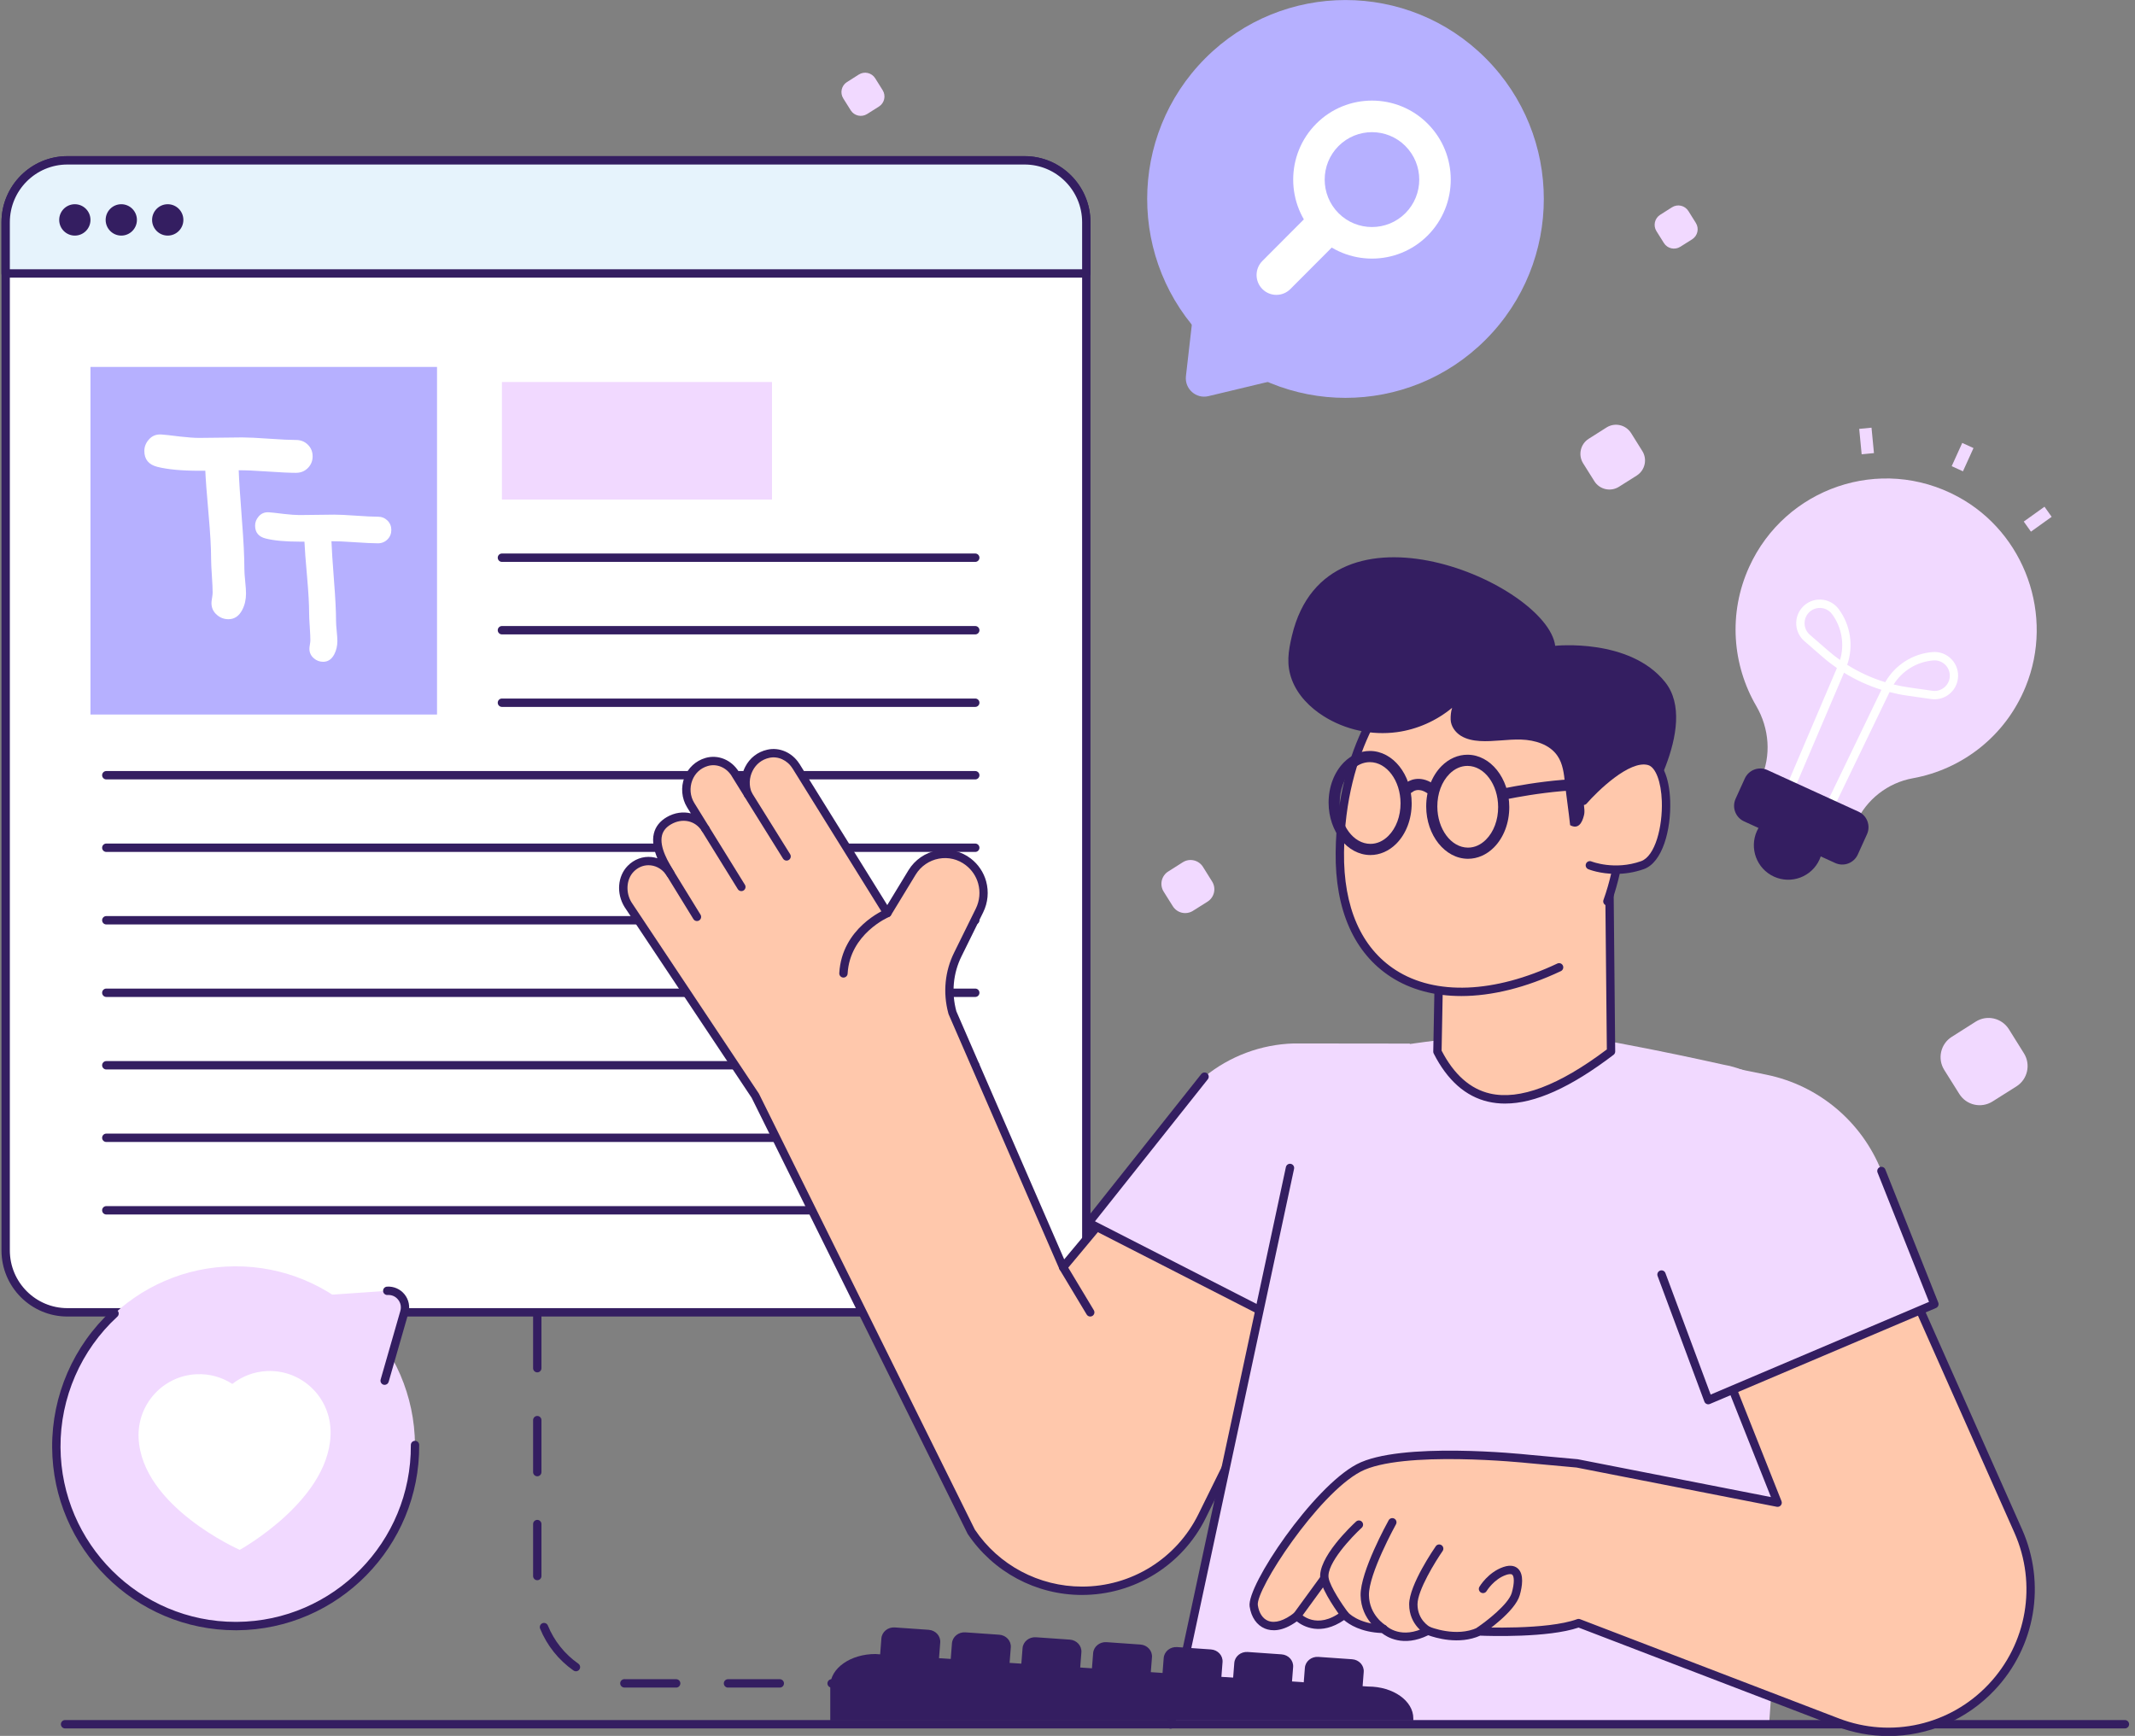 <svg width="289" height="235" viewBox="0 0 289 235" fill="none" xmlns="http://www.w3.org/2000/svg">
<rect x="0" y="0" width="289" height="235" fill="#808080" stroke="none"/>
<g clip-path="url(#clip0_1035_1589)">
<path d="M115.96 228.46H112.569C112.258 228.46 112.004 228.206 112.004 227.893C112.004 227.581 112.258 227.326 112.569 227.326H115.96C116.272 227.326 116.526 227.581 116.526 227.893C116.526 228.206 116.272 228.46 115.96 228.46Z" fill="#341E61"/>
<path d="M105.556 228.46H98.543C98.231 228.46 97.978 228.205 97.978 227.893C97.978 227.581 98.231 227.326 98.543 227.326H105.556C105.867 227.326 106.121 227.581 106.121 227.893C106.121 228.205 105.867 228.46 105.556 228.46ZM91.53 228.46H84.957C84.803 228.46 84.65 228.456 84.498 228.453C84.186 228.442 83.941 228.178 83.952 227.866C83.963 227.554 84.237 227.306 84.537 227.319C84.676 227.324 84.816 227.326 84.957 227.326H91.53C91.841 227.326 92.095 227.581 92.095 227.893C92.095 228.205 91.841 228.46 91.53 228.46ZM77.958 226.255C77.847 226.255 77.733 226.223 77.636 226.153C75.611 224.733 74.047 222.774 73.112 220.488C72.996 220.2 73.132 219.867 73.422 219.748C73.71 219.629 74.041 219.768 74.16 220.057C75.011 222.141 76.437 223.928 78.286 225.223C78.541 225.401 78.604 225.755 78.426 226.012C78.316 226.169 78.14 226.254 77.962 226.254L77.958 226.255ZM72.727 213.925C72.416 213.925 72.162 213.671 72.162 213.358V206.324C72.162 206.011 72.416 205.757 72.727 205.757C73.039 205.757 73.293 206.011 73.293 206.324V213.358C73.293 213.671 73.039 213.925 72.727 213.925ZM72.727 199.856C72.416 199.856 72.162 199.602 72.162 199.289V192.255C72.162 191.942 72.416 191.688 72.727 191.688C73.039 191.688 73.293 191.942 73.293 192.255V199.289C73.293 199.602 73.039 199.856 72.727 199.856ZM72.727 185.787C72.416 185.787 72.162 185.533 72.162 185.22V178.186C72.162 177.873 72.416 177.619 72.727 177.619C73.039 177.619 73.293 177.873 73.293 178.186V185.22C73.293 185.533 73.039 185.787 72.727 185.787ZM72.727 171.718C72.416 171.718 72.162 171.464 72.162 171.151V164.117C72.162 163.805 72.416 163.55 72.727 163.55C73.039 163.55 73.293 163.805 73.293 164.117V171.151C73.293 171.464 73.039 171.718 72.727 171.718Z" fill="#341E61"/>
<path d="M72.727 157.635C72.416 157.635 72.162 157.38 72.162 157.068V153.666C72.162 153.354 72.416 153.099 72.727 153.099C73.039 153.099 73.293 153.354 73.293 153.666V157.068C73.293 157.38 73.039 157.635 72.727 157.635Z" fill="#341E61"/>
<path d="M138.689 21.705H9.121C4.507 21.705 0.766 25.457 0.766 30.086V169.279C0.766 173.908 4.507 177.66 9.121 177.66H138.689C143.303 177.66 147.044 173.908 147.044 169.279V30.086C147.044 25.457 143.303 21.705 138.689 21.705Z" fill="white"/>
<path d="M138.69 178.227H9.122C4.203 178.227 0.201 174.214 0.201 169.279V30.086C0.201 25.151 4.203 21.138 9.122 21.138H138.69C143.609 21.138 147.61 25.151 147.61 30.086V169.277C147.61 174.212 143.609 178.226 138.69 178.226V178.227ZM9.122 22.272C4.827 22.272 1.332 25.778 1.332 30.086V169.277C1.332 173.587 4.827 177.092 9.122 177.092H138.69C142.986 177.092 146.48 173.585 146.48 169.277V30.086C146.48 25.776 142.984 22.272 138.69 22.272H9.122Z" fill="#341E61"/>
<path d="M104.498 51.717H67.941V67.624H104.498V51.717Z" fill="#F1D9FF"/>
<path d="M132.015 76.067H67.942C67.631 76.067 67.377 75.812 67.377 75.5C67.377 75.187 67.631 74.933 67.942 74.933H132.015C132.326 74.933 132.58 75.187 132.58 75.5C132.58 75.812 132.326 76.067 132.015 76.067Z" fill="#341E61"/>
<path d="M132.015 85.883H67.942C67.631 85.883 67.377 85.629 67.377 85.317C67.377 85.004 67.631 84.75 67.942 84.75H132.015C132.326 84.75 132.58 85.004 132.58 85.317C132.58 85.629 132.326 85.883 132.015 85.883Z" fill="#341E61"/>
<path d="M132.015 95.699H67.942C67.631 95.699 67.377 95.444 67.377 95.132C67.377 94.819 67.631 94.565 67.942 94.565H132.015C132.326 94.565 132.58 94.819 132.58 95.132C132.58 95.444 132.326 95.699 132.015 95.699Z" fill="#341E61"/>
<path d="M132.014 105.515H14.389C14.078 105.515 13.824 105.261 13.824 104.948C13.824 104.636 14.078 104.381 14.389 104.381H132.014C132.325 104.381 132.579 104.636 132.579 104.948C132.579 105.261 132.325 105.515 132.014 105.515Z" fill="#341E61"/>
<path d="M132.014 115.332H14.389C14.078 115.332 13.824 115.078 13.824 114.765C13.824 114.453 14.078 114.198 14.389 114.198H132.014C132.325 114.198 132.579 114.453 132.579 114.765C132.579 115.078 132.325 115.332 132.014 115.332Z" fill="#341E61"/>
<path d="M132.014 125.149H14.389C14.078 125.149 13.824 124.895 13.824 124.582C13.824 124.27 14.078 124.015 14.389 124.015H132.014C132.325 124.015 132.579 124.27 132.579 124.582C132.579 124.895 132.325 125.149 132.014 125.149Z" fill="#341E61"/>
<path d="M132.014 134.965H14.389C14.078 134.965 13.824 134.71 13.824 134.398C13.824 134.085 14.078 133.831 14.389 133.831H132.014C132.325 133.831 132.579 134.085 132.579 134.398C132.579 134.71 132.325 134.965 132.014 134.965Z" fill="#341E61"/>
<path d="M132.014 144.781H14.389C14.078 144.781 13.824 144.526 13.824 144.214C13.824 143.902 14.078 143.647 14.389 143.647H132.014C132.325 143.647 132.579 143.902 132.579 144.214C132.579 144.526 132.325 144.781 132.014 144.781Z" fill="#341E61"/>
<path d="M132.014 154.598H14.389C14.078 154.598 13.824 154.344 13.824 154.031C13.824 153.719 14.078 153.464 14.389 153.464H132.014C132.325 153.464 132.579 153.719 132.579 154.031C132.579 154.344 132.325 154.598 132.014 154.598Z" fill="#341E61"/>
<path d="M132.014 164.415H14.389C14.078 164.415 13.824 164.16 13.824 163.848C13.824 163.535 14.078 163.281 14.389 163.281H132.014C132.325 163.281 132.579 163.535 132.579 163.848C132.579 164.16 132.325 164.415 132.014 164.415Z" fill="#341E61"/>
<path d="M147.044 37.02V30.088C147.044 25.459 143.302 21.706 138.689 21.706H9.121C4.506 21.706 0.766 25.459 0.766 30.088V37.02H147.044Z" fill="#E6F3FC"/>
<path d="M147.045 37.587H0.766C0.455 37.587 0.201 37.332 0.201 37.02V30.088C0.201 25.153 4.203 21.14 9.122 21.14H138.688C143.607 21.14 147.609 25.153 147.609 30.088V37.02C147.609 37.332 147.355 37.587 147.043 37.587H147.045ZM1.332 36.453H146.48V30.088C146.48 25.778 142.984 22.272 138.69 22.272H9.122C4.825 22.272 1.332 25.778 1.332 30.088V36.453Z" fill="#341E61"/>
<path d="M8.014 29.77C8.014 30.942 8.96 31.894 10.13 31.894C11.3 31.894 12.247 30.942 12.247 29.77C12.247 28.599 11.299 27.647 10.13 27.647C8.962 27.647 8.014 28.599 8.014 29.77Z" fill="#341E61"/>
<path d="M14.301 29.77C14.301 30.942 15.249 31.894 16.418 31.894C17.586 31.894 18.534 30.942 18.534 29.77C18.534 28.599 17.586 27.647 16.418 27.647C15.249 27.647 14.301 28.599 14.301 29.77Z" fill="#341E61"/>
<path d="M20.588 29.77C20.588 30.942 21.537 31.894 22.705 31.894C23.873 31.894 24.822 30.942 24.822 29.77C24.822 28.599 23.873 27.647 22.705 27.647C21.537 27.647 20.588 28.599 20.588 29.77Z" fill="#341E61"/>
<path d="M183.945 162.221L162.716 205.248C161.186 208.348 158.849 210.872 156.031 212.625C153.212 214.378 149.92 215.355 146.474 215.355C140.446 215.355 134.809 212.347 131.448 207.328L102.254 148.37L85.001 122.461C84.059 120.926 84.157 118.855 85.363 117.614C86.99 115.944 89.56 116.338 90.759 118.295C89.69 116.549 87.451 112.913 90.541 111.105C92.26 110.107 94.384 110.441 95.477 112.201L93.488 108.989C92.192 106.888 93.112 103.894 95.651 103.154C97.129 102.722 98.688 103.41 99.525 104.764L99.532 104.788L101.235 107.532C100.308 105.393 101.462 102.603 103.993 102.045C105.447 101.713 106.925 102.415 107.738 103.715H107.746L120.112 123.611L123.465 118.1C125.078 115.462 128.62 114.782 131.075 116.686C132.01 117.405 132.65 118.387 132.944 119.46C133.282 120.691 133.185 122.031 132.589 123.248L129.65 129.212C128.429 131.669 128.203 134.459 128.912 137.059V137.073L143.902 171.558L154.166 159.258L183.94 162.221H183.945Z" fill="#FFC8AC"/>
<path d="M146.476 215.922C140.245 215.922 134.452 212.827 130.98 207.644L101.75 148.623L84.533 122.777C83.412 120.951 83.597 118.622 84.961 117.221C85.832 116.327 87.02 115.89 88.214 116.024C88.478 116.053 88.738 116.11 88.986 116.19C88.532 115.112 88.239 113.913 88.514 112.815C88.743 111.9 89.33 111.16 90.257 110.618C91.314 110.004 92.475 109.852 93.517 110.112L93.007 109.291C92.269 108.092 92.132 106.581 92.644 105.246C93.139 103.955 94.175 102.995 95.491 102.61C97.196 102.114 99.008 102.859 100.004 104.466C100.018 104.49 100.029 104.513 100.04 104.537L100.423 105.154C100.504 104.697 100.65 104.25 100.864 103.829C101.484 102.612 102.551 101.781 103.869 101.491C105.487 101.121 107.206 101.865 108.169 103.343C108.189 103.365 108.205 103.388 108.221 103.414L120.103 122.529L122.979 117.802C123.838 116.398 125.254 115.423 126.867 115.126C128.473 114.832 130.129 115.237 131.418 116.235C132.418 117.004 133.155 118.097 133.486 119.308C133.869 120.706 133.731 122.192 133.093 123.495L130.154 129.461C129.018 131.748 128.77 134.392 129.456 136.907L144.054 170.489L153.73 158.892C153.851 158.747 154.029 158.673 154.22 158.691L183.994 161.654C184.179 161.672 184.341 161.78 184.433 161.943C184.523 162.105 184.527 162.302 184.446 162.468L163.216 205.495C161.67 208.629 159.285 211.26 156.324 213.104C153.365 214.945 149.958 215.919 146.471 215.919L146.476 215.922ZM87.78 117.132C87.033 117.132 86.331 117.438 85.771 118.012C84.781 119.03 84.659 120.814 85.487 122.163L102.729 148.055L131.959 207.075C135.183 211.881 140.625 214.788 146.48 214.788C149.758 214.788 152.958 213.875 155.737 212.145C158.52 210.413 160.759 207.942 162.214 204.997L183.079 162.705L154.416 159.852L144.345 171.92C144.219 172.07 144.023 172.146 143.832 172.117C143.638 172.09 143.472 171.962 143.395 171.783L128.404 137.299C128.385 137.252 128.37 137.205 128.363 137.154C127.621 134.386 127.902 131.478 129.155 128.957L132.094 122.995C132.609 121.942 132.721 120.74 132.409 119.61C132.143 118.635 131.551 117.757 130.741 117.134C129.688 116.318 128.388 116.002 127.083 116.242C125.785 116.481 124.646 117.266 123.955 118.394L120.601 123.905C120.499 124.073 120.317 124.176 120.121 124.176H120.117C119.923 124.176 119.741 124.075 119.637 123.909L107.312 104.08C107.296 104.06 107.28 104.038 107.265 104.015C106.565 102.896 105.3 102.327 104.124 102.596C103.138 102.814 102.342 103.434 101.88 104.344C101.404 105.277 101.359 106.384 101.759 107.305C101.878 107.577 101.766 107.895 101.503 108.032C101.239 108.171 100.917 108.081 100.76 107.83L99.057 105.086C99.043 105.064 99.032 105.041 99.021 105.017C98.294 103.88 97.014 103.349 95.814 103.697C94.827 103.986 94.078 104.679 93.706 105.651C93.32 106.657 93.421 107.794 93.974 108.691L95.963 111.903C96.129 112.169 96.047 112.519 95.781 112.683C95.513 112.85 95.167 112.767 95.002 112.501C94.121 111.084 92.367 110.703 90.828 111.597C90.165 111.985 89.767 112.472 89.612 113.09C89.213 114.684 90.529 116.833 91.236 117.986C91.24 117.99 91.242 117.995 91.243 117.999C91.405 118.266 91.323 118.615 91.058 118.779C90.791 118.943 90.444 118.86 90.28 118.593C90.28 118.591 90.277 118.589 90.277 118.588C89.776 117.775 88.981 117.252 88.09 117.15C87.985 117.14 87.883 117.132 87.78 117.132Z" fill="#341E61"/>
<path d="M100.352 120.637C100.163 120.637 99.978 120.542 99.872 120.37L94.996 112.492C94.83 112.227 94.913 111.877 95.177 111.712C95.444 111.546 95.791 111.629 95.955 111.895L100.831 119.772C100.997 120.038 100.914 120.388 100.649 120.552C100.556 120.61 100.453 120.637 100.352 120.637Z" fill="#341E61"/>
<path d="M106.475 116.506C106.286 116.506 106.103 116.412 105.995 116.239L100.766 107.848C100.6 107.583 100.681 107.232 100.946 107.066C101.208 106.9 101.559 106.981 101.725 107.247L106.954 115.637C107.12 115.903 107.039 116.253 106.774 116.419C106.68 116.477 106.578 116.506 106.475 116.506Z" fill="#341E61"/>
<path d="M94.342 124.69C94.151 124.69 93.966 124.595 93.86 124.421L89.064 116.621C88.901 116.354 88.984 116.006 89.25 115.841C89.514 115.677 89.864 115.76 90.028 116.026L94.823 123.826C94.987 124.093 94.904 124.441 94.637 124.606C94.546 124.663 94.443 124.69 94.342 124.69Z" fill="#341E61"/>
<path d="M114.173 132.341C114.163 132.341 114.152 132.341 114.141 132.341C113.83 132.323 113.592 132.056 113.608 131.743C113.95 125.622 119.647 123.192 119.89 123.091C120.182 122.97 120.508 123.109 120.628 123.398C120.747 123.687 120.61 124.019 120.322 124.138C120.27 124.16 115.037 126.408 114.737 131.806C114.721 132.108 114.47 132.341 114.173 132.341Z" fill="#341E61"/>
<path d="M147.578 178.228C147.385 178.228 147.198 178.13 147.094 177.953L143.425 171.848C143.263 171.579 143.35 171.231 143.618 171.07C143.884 170.908 144.234 170.994 144.394 171.263L148.062 177.368C148.224 177.637 148.138 177.984 147.87 178.146C147.778 178.202 147.679 178.228 147.58 178.228H147.578Z" fill="#341E61"/>
<path d="M190.854 141.278L175.111 141.26C170.71 141.392 166.473 142.97 163.055 145.754L147.35 165.524L175.791 180.069L190.854 141.278Z" fill="#F1D9FF"/>
<path d="M175.788 180.636C175.7 180.636 175.612 180.615 175.531 180.575L147.089 166.029C146.938 165.952 146.83 165.811 146.794 165.645C146.758 165.479 146.799 165.305 146.904 165.172L162.609 145.402C162.803 145.159 163.158 145.117 163.404 145.312C163.647 145.507 163.689 145.865 163.494 146.108L148.22 165.336L175.497 179.286L185.625 154.477C185.744 154.187 186.074 154.049 186.363 154.167C186.653 154.286 186.79 154.616 186.673 154.907L176.312 180.286C176.251 180.432 176.134 180.548 175.985 180.602C175.922 180.625 175.855 180.638 175.788 180.638V180.636Z" fill="#341E61"/>
<path d="M239.47 233.451L244.715 159.242C245.432 151.991 240.462 145.409 233.311 144.136C233.311 144.136 214.558 139.897 208.181 139.662C203.099 139.474 187.949 141.746 187.949 141.746C181.96 142.363 177.046 146.778 175.779 152.682L158.463 233.451H239.47Z" fill="#F1D9FF"/>
<path d="M158.464 234.02C158.425 234.02 158.385 234.016 158.345 234.007C158.039 233.942 157.845 233.64 157.912 233.333L174.063 157.996C174.13 157.689 174.434 157.496 174.734 157.561C175.04 157.626 175.235 157.928 175.168 158.235L159.017 233.572C158.959 233.837 158.725 234.02 158.464 234.02Z" fill="#341E61"/>
<path d="M287.636 233.99H8.807C8.496 233.99 8.242 233.736 8.242 233.424C8.242 233.111 8.496 232.857 8.807 232.857H287.636C287.948 232.857 288.202 233.111 288.202 233.424C288.202 233.736 287.948 233.99 287.636 233.99Z" fill="#341E61"/>
<path d="M269.577 228.422C264.222 234.084 255.997 235.957 248.729 233.171L213.688 219.732C209.453 221.281 200.251 220.859 200.251 220.859C197.078 222.355 193.296 220.752 193.296 220.752C189.513 222.74 187.268 220.517 187.268 220.517C183.477 220.427 181.985 218.582 181.985 218.582C178.066 221.568 175.564 218.771 175.564 218.771C172.317 221.342 170.078 219.912 169.709 217.396C169.333 214.886 178.135 201.786 183.907 198.731C189.694 195.669 206.847 197.5 206.847 197.5L213.516 198.112L240.625 203.426L228.972 174.082L254.768 165.791L273.195 207.266C276.366 214.404 274.937 222.754 269.577 228.424V228.422Z" fill="#FFC8AC"/>
<path d="M255.627 235.02C253.247 235.02 250.844 234.588 248.528 233.7L213.681 220.335C209.558 221.74 201.555 221.478 200.365 221.429C197.478 222.717 194.249 221.709 193.329 221.372C189.927 223.044 187.682 221.586 187.052 221.077C184.216 220.962 182.61 219.904 181.933 219.32C178.767 221.491 176.43 220.194 175.539 219.501C173.563 220.924 172.125 220.83 171.248 220.48C170.13 220.034 169.367 218.939 169.153 217.477C168.73 214.664 177.708 201.371 183.647 198.23C189.516 195.124 206.201 196.859 206.908 196.935L213.57 197.547L239.72 202.67L228.45 174.291C228.393 174.145 228.398 173.983 228.463 173.84C228.53 173.697 228.652 173.591 228.801 173.542L254.597 165.251C254.871 165.162 255.168 165.296 255.285 165.56L273.711 207.035C276.987 214.409 275.526 222.957 269.987 228.812C266.164 232.855 260.958 235.02 255.629 235.02H255.627ZM213.689 219.165C213.757 219.165 213.825 219.178 213.89 219.203L248.931 232.642C256.008 235.356 263.952 233.546 269.166 228.032C274.39 222.509 275.767 214.449 272.678 207.496L254.457 166.486L229.719 174.438L241.148 203.217C241.225 203.41 241.191 203.628 241.058 203.789C240.926 203.948 240.716 204.024 240.514 203.984L213.404 198.67L206.791 198.065C206.613 198.045 189.736 196.289 184.167 199.234C178.401 202.283 169.947 215.197 170.264 217.311C170.418 218.363 170.926 219.134 171.659 219.425C172.587 219.795 173.846 219.403 175.21 218.326C175.446 218.14 175.781 218.168 175.98 218.392C176.069 218.488 178.205 220.749 181.638 218.131C181.879 217.946 182.226 217.986 182.419 218.224C182.473 218.288 183.83 219.868 187.276 219.951C187.42 219.954 187.556 220.012 187.659 220.113C187.74 220.189 189.686 222.007 193.028 220.248C193.178 220.171 193.354 220.162 193.509 220.229C193.545 220.243 197.107 221.711 200.005 220.344C200.09 220.304 200.183 220.286 200.271 220.29C200.363 220.294 209.408 220.691 213.489 219.198C213.552 219.174 213.617 219.163 213.683 219.163L213.689 219.165Z" fill="#341E61"/>
<path d="M175.564 219.335C175.449 219.335 175.332 219.299 175.231 219.227C174.979 219.042 174.925 218.687 175.109 218.434L178.896 213.236C179.078 212.983 179.432 212.927 179.686 213.113C179.938 213.297 179.992 213.653 179.809 213.905L176.021 219.104C175.912 219.255 175.739 219.337 175.564 219.337V219.335Z" fill="#341E61"/>
<path d="M181.984 218.582C181.984 218.582 179.54 215.307 179.286 213.685C178.872 211.047 183.946 206.405 183.946 206.405" fill="#FFC8AC"/>
<path d="M181.985 219.149C181.812 219.149 181.643 219.071 181.531 218.921C181.274 218.575 178.995 215.484 178.727 213.772C178.279 210.914 183.022 206.481 183.564 205.984C183.796 205.773 184.152 205.789 184.363 206.021C184.573 206.252 184.557 206.611 184.327 206.822C182.979 208.057 179.544 211.681 179.845 213.595C180.036 214.81 181.782 217.36 182.437 218.241C182.624 218.492 182.574 218.847 182.323 219.035C182.223 219.111 182.104 219.149 181.985 219.149Z" fill="#341E61"/>
<path d="M187.266 220.515C187.266 220.515 184.802 219.051 184.739 215.976C184.678 212.901 188.467 206.087 188.467 206.087" fill="#FFC8AC"/>
<path d="M187.265 221.081C187.168 221.081 187.069 221.055 186.979 221.001C186.867 220.935 184.243 219.337 184.175 215.985C184.11 212.793 187.818 206.091 187.974 205.807C188.127 205.535 188.469 205.436 188.743 205.589C189.017 205.741 189.114 206.087 188.961 206.36C188.923 206.427 185.246 213.077 185.303 215.962C185.359 218.669 187.465 219.972 187.555 220.026C187.821 220.187 187.91 220.535 187.749 220.803C187.643 220.98 187.456 221.079 187.263 221.079L187.265 221.081Z" fill="#341E61"/>
<path d="M193.302 220.754C193.302 220.754 191.312 219.708 191.312 217.193C191.312 214.678 194.814 209.651 194.814 209.651" fill="#FFC8AC"/>
<path d="M193.3 221.321C193.212 221.321 193.122 221.299 193.039 221.256C192.946 221.207 190.748 220.017 190.748 217.193C190.748 214.532 194.204 209.538 194.35 209.327C194.528 209.07 194.879 209.007 195.136 209.186C195.392 209.365 195.455 209.718 195.277 209.975C194.332 211.333 191.877 215.278 191.877 217.192C191.877 219.315 193.497 220.214 193.565 220.252C193.839 220.4 193.945 220.743 193.797 221.018C193.696 221.209 193.5 221.319 193.299 221.319L193.3 221.321Z" fill="#341E61"/>
<path d="M200.336 220.754C200.336 220.754 204.582 217.887 205.183 215.789C205.785 213.691 205.578 212.028 203.691 212.672C201.807 213.317 200.75 215.103 200.75 215.103" fill="#FFC8AC"/>
<path d="M200.336 221.321C200.154 221.321 199.976 221.232 199.866 221.07C199.692 220.81 199.76 220.458 200.019 220.283C201.153 219.517 204.193 217.188 204.638 215.631C205.029 214.265 204.958 213.42 204.715 213.189C204.534 213.017 204.109 213.127 203.871 213.208C202.215 213.774 201.243 215.377 201.232 215.393C201.072 215.66 200.727 215.751 200.457 215.59C200.188 215.429 200.1 215.083 200.259 214.814C200.307 214.734 201.445 212.838 203.504 212.136C204.568 211.773 205.171 212.062 205.491 212.369C206.305 213.145 206.064 214.743 205.72 215.946C205.081 218.177 201.097 220.92 200.646 221.225C200.548 221.29 200.439 221.323 200.331 221.323L200.336 221.321Z" fill="#341E61"/>
<path d="M230.365 143.713L239.102 145.489C246.154 146.923 252.01 151.827 254.677 158.531L261.847 176.552L231.238 189.545L224.907 172.544C222.612 166.38 222.898 159.546 225.703 153.598L230.363 143.713H230.365Z" fill="#F1D9FF"/>
<path d="M231.238 190.113C231.162 190.113 231.085 190.097 231.014 190.066C230.872 190.005 230.762 189.89 230.708 189.743L224.378 172.742C224.268 172.45 224.417 172.123 224.709 172.013C225.004 171.902 225.326 172.052 225.436 172.345L231.56 188.792L261.116 176.245L254.152 158.738C254.035 158.447 254.177 158.117 254.467 158.001C254.758 157.886 255.086 158.027 255.201 158.317L262.37 176.339C262.484 176.626 262.349 176.951 262.066 177.072L231.457 190.065C231.387 190.095 231.311 190.11 231.238 190.11V190.113Z" fill="#341E61"/>
<path d="M194.572 142.367L195.062 116.573H217.821C217.821 116.573 218.078 142.185 218.071 142.349C207.287 150.561 199.159 151.393 194.572 142.367Z" fill="#FFC8AC"/>
<path d="M203.742 149.398C202.945 149.398 202.178 149.313 201.442 149.143C198.393 148.443 195.912 146.249 194.071 142.623C194.028 142.54 194.008 142.448 194.01 142.354L194.499 116.56C194.505 116.251 194.757 116.004 195.065 116.004H217.824C218.133 116.004 218.385 116.255 218.389 116.566C218.45 122.576 218.646 142.205 218.639 142.371C218.632 142.54 218.551 142.698 218.416 142.799C212.611 147.22 207.782 149.396 203.744 149.396L203.742 149.398ZM195.142 142.235C196.818 145.473 199.021 147.424 201.694 148.038C205.71 148.961 211.031 146.953 217.507 142.067C217.491 139.942 217.345 125.449 217.262 117.138H195.617L195.14 142.233L195.142 142.235Z" fill="#341E61"/>
<path d="M217.581 122.026C221.48 111.236 219.425 95.804 219.425 95.804L192.138 89.067C191.694 89.578 181.569 97.674 181.364 115.387C181.162 132.803 194.729 138.662 211.042 130.954" fill="#FFC8AC"/>
<path d="M197.791 134.84C194.198 134.84 190.964 133.986 188.303 132.272C183.303 129.049 180.709 123.208 180.799 115.377C180.967 100.825 187.594 92.521 191.529 88.866C191.623 88.78 191.687 88.722 191.718 88.688C191.857 88.538 192.073 88.466 192.276 88.514L219.56 95.251C219.785 95.307 219.955 95.495 219.985 95.726C220.07 96.361 222.014 111.42 218.113 122.217C218.007 122.511 217.685 122.663 217.39 122.556C217.096 122.45 216.945 122.125 217.051 121.831C220.522 112.225 219.19 98.694 218.911 96.258L192.307 89.69C192.307 89.69 192.301 89.695 192.298 89.699C188.496 93.23 182.093 101.263 181.931 115.392C181.845 122.811 184.261 128.318 188.917 131.319C194.299 134.789 202.277 134.47 210.803 130.441C211.086 130.308 211.423 130.43 211.556 130.712C211.689 130.996 211.568 131.333 211.286 131.467C206.534 133.713 201.926 134.841 197.795 134.841L197.791 134.84Z" fill="#341E61"/>
<path d="M221.964 110.593L214.639 108.211C214.639 108.211 214.708 112.906 212.537 111.71C212.334 109.805 212.04 107.908 211.837 106.003C211.702 104.725 211.551 103.387 210.827 102.329C209.779 100.779 207.767 100.182 205.906 100.12C204.045 100.061 202.176 100.431 200.313 100.317C199.417 100.258 198.511 100.082 197.743 99.608C196.981 99.131 196.395 98.315 196.364 97.416C196.35 96.908 196.395 96.334 196.567 95.82C194.442 97.58 191.828 98.745 189.099 99.115C185.67 99.582 182.09 98.797 179.167 96.952C177.298 95.773 175.662 94.11 174.879 92.039C174.103 89.968 174.375 88.198 174.886 86.044C179.664 65.99 209.439 79.022 210.516 87.427C210.516 87.427 220.592 86.346 225.384 92.326C230.184 98.299 221.962 110.589 221.962 110.589L221.964 110.593Z" fill="#341E61"/>
<path d="M198.718 116.26C198.718 116.26 198.701 116.26 198.692 116.26C195.596 116.244 193.067 113.072 193.055 109.192C193.048 107.036 193.811 105.032 195.146 103.695C196.129 102.711 197.369 102.172 198.638 102.172C198.647 102.172 198.655 102.172 198.664 102.172C201.76 102.188 204.289 105.36 204.301 109.24C204.308 111.396 203.547 113.4 202.21 114.736C201.227 115.72 199.988 116.26 198.718 116.26ZM198.638 103.685C197.758 103.685 196.919 104.058 196.21 104.766C195.157 105.821 194.556 107.431 194.561 109.188C194.57 112.241 196.428 114.736 198.701 114.749C198.707 114.749 198.712 114.749 198.718 114.749C199.598 114.749 200.437 114.375 201.146 113.666C202.199 112.611 202.8 111.001 202.793 109.246C202.784 106.191 200.928 103.697 198.655 103.685C198.649 103.685 198.644 103.685 198.638 103.685Z" fill="#341E61"/>
<path d="M185.507 115.752C185.507 115.752 185.49 115.752 185.481 115.752C182.385 115.735 179.855 112.563 179.844 108.683C179.837 106.527 180.6 104.523 181.935 103.187C182.918 102.204 184.157 101.663 185.427 101.663H185.453C188.549 101.679 191.079 104.851 191.09 108.732C191.097 110.887 190.334 112.892 188.999 114.228C188.016 115.21 186.777 115.752 185.507 115.752ZM185.426 103.176C184.545 103.176 183.707 103.55 182.999 104.257C181.946 105.312 181.345 106.922 181.35 108.679C181.359 111.732 183.215 114.228 185.49 114.24C185.496 114.24 185.501 114.24 185.507 114.24C186.387 114.24 187.226 113.867 187.933 113.159C188.986 112.104 189.587 110.494 189.582 108.737C189.573 105.684 187.717 103.188 185.442 103.176H185.426Z" fill="#341E61"/>
<path d="M196.965 106.911C198.156 106.198 199.706 106.321 200.898 107.225L196.965 106.911Z" fill="#FFC8AC"/>
<path d="M184.16 106.651C185.352 105.938 186.902 106.061 188.093 106.965L184.16 106.651Z" fill="#FFC8AC"/>
<path d="M203.546 108.264C203.199 108.264 202.888 108.022 202.81 107.668C202.722 107.26 202.981 106.857 203.388 106.769C203.788 106.682 213.243 104.662 218.459 105.772C218.866 105.859 219.125 106.259 219.041 106.669C218.953 107.077 218.551 107.337 218.146 107.253C213.241 106.207 203.8 108.228 203.707 108.247C203.653 108.258 203.6 108.264 203.546 108.264Z" fill="#341E61"/>
<path d="M214.35 108.412C214.35 108.412 219.85 102.082 223.238 103.026C226.627 103.97 226.181 115.751 222.329 117.12C218.477 118.487 215.206 117.145 215.206 117.145" fill="#FFC8AC"/>
<path d="M218.723 118.303C216.574 118.303 215.085 117.707 214.994 117.669C214.706 117.55 214.567 117.221 214.684 116.93C214.801 116.642 215.132 116.501 215.42 116.618C215.453 116.631 218.552 117.857 222.141 116.584C224.051 115.907 225.068 111.922 224.949 108.462C224.858 105.821 224.111 103.856 223.088 103.571C220.584 102.872 216.243 107.097 214.778 108.784C214.572 109.02 214.216 109.044 213.98 108.838C213.746 108.632 213.721 108.275 213.926 108.038C214.513 107.363 219.764 101.468 223.392 102.479C224.962 102.917 225.968 105.138 226.082 108.424C226.215 112.335 225.036 116.761 222.521 117.655C221.148 118.142 219.848 118.305 218.727 118.305L218.723 118.303Z" fill="#341E61"/>
<path d="M193.55 107.465C193.41 107.465 193.266 107.426 193.138 107.343C191.975 106.581 191.282 107.146 191.207 107.213C190.901 107.485 190.425 107.467 190.148 107.164C189.869 106.862 189.878 106.398 190.173 106.113C190.712 105.595 192.195 104.92 193.962 106.077C194.31 106.305 194.409 106.774 194.18 107.122C194.036 107.345 193.795 107.465 193.548 107.465H193.55Z" fill="#341E61"/>
<path d="M191.873 112.85C191.561 114.273 191.25 115.695 190.94 117.118C190.753 117.976 190.566 118.868 190.823 119.682C191.081 120.496 191.918 121.209 192.94 121.137" fill="#FFC8AC"/>
<path d="M191.311 232.915V232.628C191.311 230.248 188.575 228.319 185.2 228.319L118.498 223.916C115.123 223.916 112.387 225.844 112.387 228.224V232.915H191.313H191.311Z" fill="#341E61"/>
<path d="M125.069 228.823L120.488 228.503C119.554 228.438 118.852 227.669 118.921 226.784L119.308 221.801C119.376 220.916 120.19 220.253 121.124 220.318L125.705 220.638C126.639 220.703 127.341 221.472 127.273 222.357L126.886 227.34C126.817 228.225 126.004 228.888 125.069 228.823Z" fill="#341E61"/>
<path d="M134.622 229.487L130.041 229.168C129.107 229.103 128.405 228.333 128.473 227.449L128.86 222.465C128.929 221.581 129.742 220.918 130.677 220.983L135.258 221.303C136.192 221.368 136.894 222.137 136.825 223.022L136.438 228.005C136.37 228.89 135.556 229.552 134.622 229.487Z" fill="#341E61"/>
<path d="M144.177 230.152L139.596 229.832C138.662 229.767 137.96 228.998 138.028 228.113L138.415 223.13C138.483 222.245 139.297 221.583 140.231 221.648L144.812 221.967C145.746 222.032 146.448 222.801 146.38 223.686L145.993 228.669C145.925 229.554 145.111 230.217 144.177 230.152Z" fill="#341E61"/>
<path d="M153.732 230.816L149.151 230.497C148.216 230.432 147.514 229.663 147.583 228.778L147.97 223.795C148.038 222.91 148.852 222.247 149.786 222.312L154.367 222.632C155.301 222.697 156.003 223.466 155.935 224.351L155.548 229.334C155.479 230.219 154.666 230.881 153.732 230.816Z" fill="#341E61"/>
<path d="M163.284 231.481L158.703 231.161C157.769 231.096 157.067 230.327 157.135 229.442L157.522 224.459C157.591 223.574 158.404 222.912 159.339 222.977L163.92 223.296C164.854 223.361 165.556 224.13 165.487 225.015L165.1 229.999C165.032 230.883 164.218 231.546 163.284 231.481Z" fill="#341E61"/>
<path d="M172.839 232.145L168.258 231.826C167.324 231.761 166.622 230.992 166.69 230.107L167.077 225.124C167.146 224.239 167.959 223.576 168.893 223.641L173.474 223.961C174.409 224.026 175.111 224.795 175.042 225.68L174.655 230.663C174.587 231.548 173.773 232.21 172.839 232.145Z" fill="#341E61"/>
<path d="M182.394 232.81L177.813 232.49C176.878 232.425 176.176 231.656 176.245 230.771L176.632 225.788C176.7 224.903 177.514 224.24 178.448 224.305L183.029 224.625C183.963 224.69 184.665 225.459 184.597 226.344L184.21 231.327C184.141 232.212 183.328 232.875 182.394 232.81Z" fill="#341E61"/>
<path d="M59.156 49.675H12.246V96.73H59.156V49.675Z" fill="#B6B0FF"/>
<path d="M40.07 64.011C39.24 64.011 37.946 63.951 36.191 63.83C34.499 63.709 33.205 63.655 32.312 63.666C32.355 64.914 32.497 67.136 32.744 70.332C32.967 73.156 33.079 75.39 33.079 77.031C33.079 77.403 33.115 77.955 33.19 78.688C33.264 79.421 33.302 79.976 33.302 80.348C33.302 81.169 33.133 81.908 32.791 82.563C32.355 83.406 31.732 83.827 30.922 83.827C30.337 83.827 29.821 83.636 29.374 83.251C28.874 82.825 28.624 82.289 28.624 81.642C28.624 81.489 28.651 81.256 28.705 80.945C28.757 80.633 28.784 80.395 28.784 80.23C28.784 79.727 28.75 78.966 28.68 77.948C28.611 76.932 28.575 76.164 28.575 75.65C28.575 74.183 28.463 72.196 28.24 69.689C27.985 66.81 27.835 64.823 27.792 63.729H26.962C24.588 63.729 22.705 63.554 21.31 63.204C20.13 62.908 19.539 62.191 19.539 61.053C19.539 60.495 19.73 59.992 20.113 59.544C20.56 59.008 21.145 58.766 21.868 58.822C22.241 58.843 23.087 58.937 24.406 59.102C25.459 59.223 26.311 59.282 26.96 59.282C27.61 59.282 28.581 59.271 29.875 59.25C31.167 59.228 32.139 59.217 32.789 59.217C33.597 59.217 34.812 59.275 36.428 59.391C38.047 59.504 39.26 59.562 40.068 59.562C40.707 59.562 41.242 59.775 41.672 60.201C42.104 60.629 42.318 61.153 42.318 61.777C42.318 62.402 42.102 62.929 41.672 63.361C41.242 63.794 40.707 64.009 40.068 64.009L40.07 64.011Z" fill="white"/>
<path d="M51.147 73.55C50.476 73.55 49.428 73.501 48.006 73.404C46.636 73.306 45.59 73.263 44.867 73.27C44.901 74.279 45.018 76.078 45.216 78.665C45.398 80.951 45.488 82.758 45.488 84.087C45.488 84.389 45.519 84.836 45.578 85.429C45.637 86.023 45.668 86.47 45.668 86.772C45.668 87.436 45.529 88.034 45.254 88.567C44.901 89.249 44.397 89.591 43.742 89.591C43.268 89.591 42.851 89.435 42.489 89.125C42.084 88.78 41.883 88.345 41.883 87.823C41.883 87.698 41.904 87.51 41.947 87.258C41.99 87.005 42.012 86.812 42.012 86.68C42.012 86.272 41.983 85.656 41.928 84.833C41.872 84.01 41.843 83.388 41.843 82.973C41.843 81.787 41.753 80.178 41.573 78.149C41.366 75.819 41.245 74.211 41.211 73.326H40.54C38.619 73.326 37.094 73.185 35.966 72.902C35.01 72.663 34.531 72.082 34.531 71.161C34.531 70.71 34.686 70.303 34.996 69.939C35.358 69.505 35.831 69.31 36.416 69.354C36.718 69.372 37.402 69.446 38.471 69.579C39.325 69.677 40.014 69.726 40.538 69.726C41.062 69.726 41.85 69.717 42.896 69.699C43.944 69.68 44.728 69.671 45.254 69.671C45.907 69.671 46.89 69.718 48.2 69.811C49.509 69.904 50.492 69.95 51.147 69.95C51.664 69.95 52.097 70.123 52.447 70.468C52.796 70.813 52.971 71.239 52.971 71.744C52.971 72.25 52.796 72.676 52.447 73.026C52.097 73.376 51.664 73.552 51.147 73.552V73.55Z" fill="white"/>
<path d="M246.294 116.365C245.228 118.71 242.469 119.745 240.13 118.676C237.792 117.607 236.761 114.839 237.826 112.494C238.892 110.148 241.651 109.114 243.99 110.183C246.328 111.252 247.359 114.02 246.294 116.365Z" fill="#341E61"/>
<path d="M258.926 105.357C255.531 105.974 252.651 108.228 251.222 111.375L251.042 111.77L238.161 105.884L238.341 105.488C239.794 102.289 239.5 98.609 237.729 95.569C234.5 90.026 233.915 83.043 236.771 76.755C241.633 66.051 254.539 61.568 265.035 67.247C274.123 72.165 278.107 83.352 274.204 92.938C271.448 99.72 265.534 104.163 258.926 105.358V105.357Z" fill="#F1D9FF"/>
<path d="M247.91 109.273C247.827 109.273 247.745 109.255 247.664 109.217C247.383 109.08 247.266 108.742 247.401 108.46L254.676 93.382C252.898 92.824 251.197 92.048 249.611 91.067L243.043 106.469C242.919 106.758 242.584 106.889 242.301 106.767C242.015 106.644 241.882 106.31 242.004 106.023L248.65 90.437C247.971 89.968 247.316 89.46 246.688 88.913L244.244 86.79C243.592 86.225 243.203 85.438 243.147 84.574C243.092 83.713 243.378 82.883 243.95 82.238C244.589 81.518 245.504 81.128 246.47 81.169C247.431 81.211 248.313 81.678 248.888 82.451C250.502 84.618 250.927 87.465 250.043 89.998C251.649 91.01 253.377 91.8 255.191 92.351C256.518 90.018 258.937 88.473 261.626 88.272C262.591 88.202 263.516 88.561 264.179 89.262C264.841 89.962 265.151 90.912 265.028 91.871C264.92 92.728 264.483 93.489 263.797 94.012C263.111 94.536 262.26 94.758 261.412 94.635L258.208 94.178C257.385 94.061 256.574 93.898 255.776 93.692L248.412 108.95C248.315 109.152 248.114 109.269 247.903 109.269L247.91 109.273ZM256.327 92.663C257 92.828 257.682 92.96 258.374 93.059L261.578 93.516C262.128 93.593 262.676 93.451 263.118 93.113C263.561 92.775 263.844 92.284 263.914 91.73C263.993 91.112 263.793 90.499 263.365 90.045C262.938 89.594 262.339 89.359 261.718 89.406C259.502 89.57 257.499 90.798 256.331 92.663H256.327ZM246.333 82.301C245.745 82.301 245.19 82.55 244.796 82.993C244.425 83.41 244.242 83.944 244.278 84.502C244.314 85.058 244.564 85.567 244.985 85.932L247.43 88.056C247.957 88.514 248.504 88.946 249.071 89.347C249.708 87.238 249.316 84.918 247.986 83.132C247.613 82.632 247.044 82.33 246.423 82.303C246.393 82.303 246.362 82.301 246.333 82.301Z" fill="white"/>
<path d="M248.418 116.831L236.082 111.194C234.921 110.663 234.41 109.291 234.939 108.126L236.181 105.391C236.71 104.226 238.078 103.713 239.239 104.244L251.575 109.881C252.736 110.412 253.247 111.784 252.718 112.949L251.476 115.684C250.947 116.849 249.579 117.362 248.418 116.831Z" fill="#341E61"/>
<path d="M267.139 60.658L265.615 59.962L264.186 63.109L265.71 63.805L267.139 60.658Z" fill="#F1D9FF"/>
<path d="M253.334 57.898L251.668 58.06L251.999 61.501L253.665 61.34L253.334 57.898Z" fill="#F1D9FF"/>
<path d="M277.72 69.965L276.748 68.598L273.942 70.607L274.914 71.974L277.72 69.965Z" fill="#F1D9FF"/>
<path d="M56.175 195.622C56.263 209.07 45.465 220.044 32.059 220.133C18.652 220.221 7.712 209.39 7.624 195.942C7.535 182.494 18.334 171.52 31.74 171.431C45.146 171.343 56.087 182.174 56.175 195.622Z" fill="#F1D9FF"/>
<path d="M31.899 220.7C18.275 220.7 7.149 209.63 7.059 195.945C7.014 188.916 9.952 182.16 15.121 177.408C15.352 177.196 15.71 177.211 15.921 177.442C16.131 177.673 16.117 178.031 15.886 178.244C10.953 182.779 8.148 189.229 8.191 195.938C8.278 209 18.898 219.566 31.901 219.566C31.953 219.566 32.005 219.566 32.057 219.566C45.131 219.479 55.699 208.741 55.612 195.626C55.611 195.313 55.862 195.057 56.174 195.055C56.502 195.055 56.741 195.304 56.743 195.619C56.833 209.357 45.763 220.609 32.065 220.7C32.011 220.7 31.953 220.7 31.899 220.7Z" fill="#341E61"/>
<path d="M42.809 175.414L52.422 174.75C53.979 174.642 55.169 176.12 54.737 177.624L52.07 186.914L42.809 175.416V175.414Z" fill="#F1D9FF"/>
<path d="M52.069 187.479C52.017 187.479 51.965 187.472 51.912 187.458C51.614 187.371 51.441 187.057 51.525 186.755L54.193 177.466C54.348 176.929 54.236 176.371 53.885 175.938C53.536 175.503 53.025 175.275 52.46 175.315C52.155 175.337 51.878 175.1 51.857 174.788C51.835 174.476 52.071 174.205 52.38 174.183C53.297 174.12 54.186 174.51 54.762 175.225C55.338 175.94 55.53 176.895 55.277 177.78L52.609 187.068C52.537 187.317 52.312 187.477 52.065 187.477L52.069 187.479Z" fill="#341E61"/>
<path d="M44.738 193.492C45.154 202.81 32.451 209.816 32.451 209.816C32.451 209.816 19.176 203.976 18.76 194.658C18.557 190.102 22.072 186.242 26.612 186.038C28.389 185.959 30.064 186.452 31.449 187.353C32.748 186.332 34.368 185.69 36.143 185.61C40.683 185.406 44.535 188.938 44.736 193.492H44.738Z" fill="white"/>
<path d="M201.113 45.974C211.597 35.458 211.597 18.408 201.113 7.892C190.63 -2.624 173.632 -2.624 163.148 7.892C152.665 18.408 152.665 35.458 163.148 45.974C173.632 56.49 190.63 56.49 201.113 45.974Z" fill="#B6B0FF"/>
<path d="M173.942 51.145L163.578 53.629C161.9 54.032 160.333 52.638 160.531 50.919L161.749 40.3L173.942 51.145Z" fill="#B6B0FF"/>
<path d="M178.171 31.881C174.011 27.708 174.011 20.919 178.171 16.747C182.33 12.574 189.098 12.574 193.258 16.747C197.418 20.919 197.418 27.708 193.258 31.879C189.098 36.052 182.33 36.052 178.172 31.879L178.171 31.881ZM190.243 19.771C187.747 17.267 183.684 17.267 181.186 19.771C178.689 22.275 178.689 26.351 181.186 28.857C183.682 31.361 187.745 31.361 190.241 28.857C192.738 26.352 192.738 22.277 190.241 19.773L190.243 19.771Z" fill="white"/>
<path d="M170.878 39.132C169.832 38.083 169.832 36.38 170.878 35.331L177.167 29.023C178.213 27.974 179.91 27.974 180.956 29.023C182.002 30.072 182.002 31.774 180.956 32.824L174.667 39.132C173.621 40.181 171.924 40.181 170.878 39.132Z" fill="white"/>
<path d="M272.948 147.074L269.701 149.123C268.176 150.077 266.174 149.62 265.222 148.101L263.179 144.846C262.227 143.327 262.682 141.32 264.196 140.365L267.445 138.304C268.959 137.349 270.961 137.806 271.924 139.326L273.965 142.593C274.917 144.111 274.462 146.119 272.948 147.074Z" fill="#F1D9FF"/>
<path d="M163.456 122.062L161.481 123.307C160.554 123.887 159.337 123.609 158.758 122.686L157.516 120.706C156.936 119.783 157.213 118.561 158.133 117.981L160.11 116.728C161.029 116.147 162.248 116.425 162.833 117.349L164.075 119.335C164.655 120.258 164.377 121.48 163.458 122.06L163.456 122.062Z" fill="#F1D9FF"/>
<path d="M221.552 64.381L219.141 65.901C218.011 66.609 216.524 66.27 215.817 65.143L214.299 62.725C213.592 61.599 213.93 60.108 215.054 59.4L217.466 57.87C218.589 57.161 220.074 57.5 220.79 58.629L222.306 61.054C223.013 62.18 222.675 63.67 221.552 64.379V64.381Z" fill="#F1D9FF"/>
<path d="M118.976 14.426L117.371 15.439C116.618 15.911 115.628 15.685 115.157 14.934L114.147 13.323C113.675 12.572 113.9 11.579 114.649 11.108L116.255 10.089C117.004 9.616 117.992 9.842 118.469 10.595L119.479 12.211C119.95 12.962 119.725 13.953 118.976 14.426Z" fill="#F1D9FF"/>
<path d="M229.053 32.397L227.447 33.41C226.693 33.881 225.705 33.656 225.233 32.905L224.223 31.294C223.752 30.543 223.977 29.55 224.725 29.079L226.331 28.06C227.08 27.587 228.068 27.813 228.545 28.566L229.555 30.182C230.026 30.933 229.801 31.924 229.053 32.397Z" fill="#F1D9FF"/>
</g>
<defs>
<clipPath id="clip0_1035_1589">
<rect width="288" height="235" fill="white" transform="translate(0.201)"/>
</clipPath>
</defs>
</svg>
